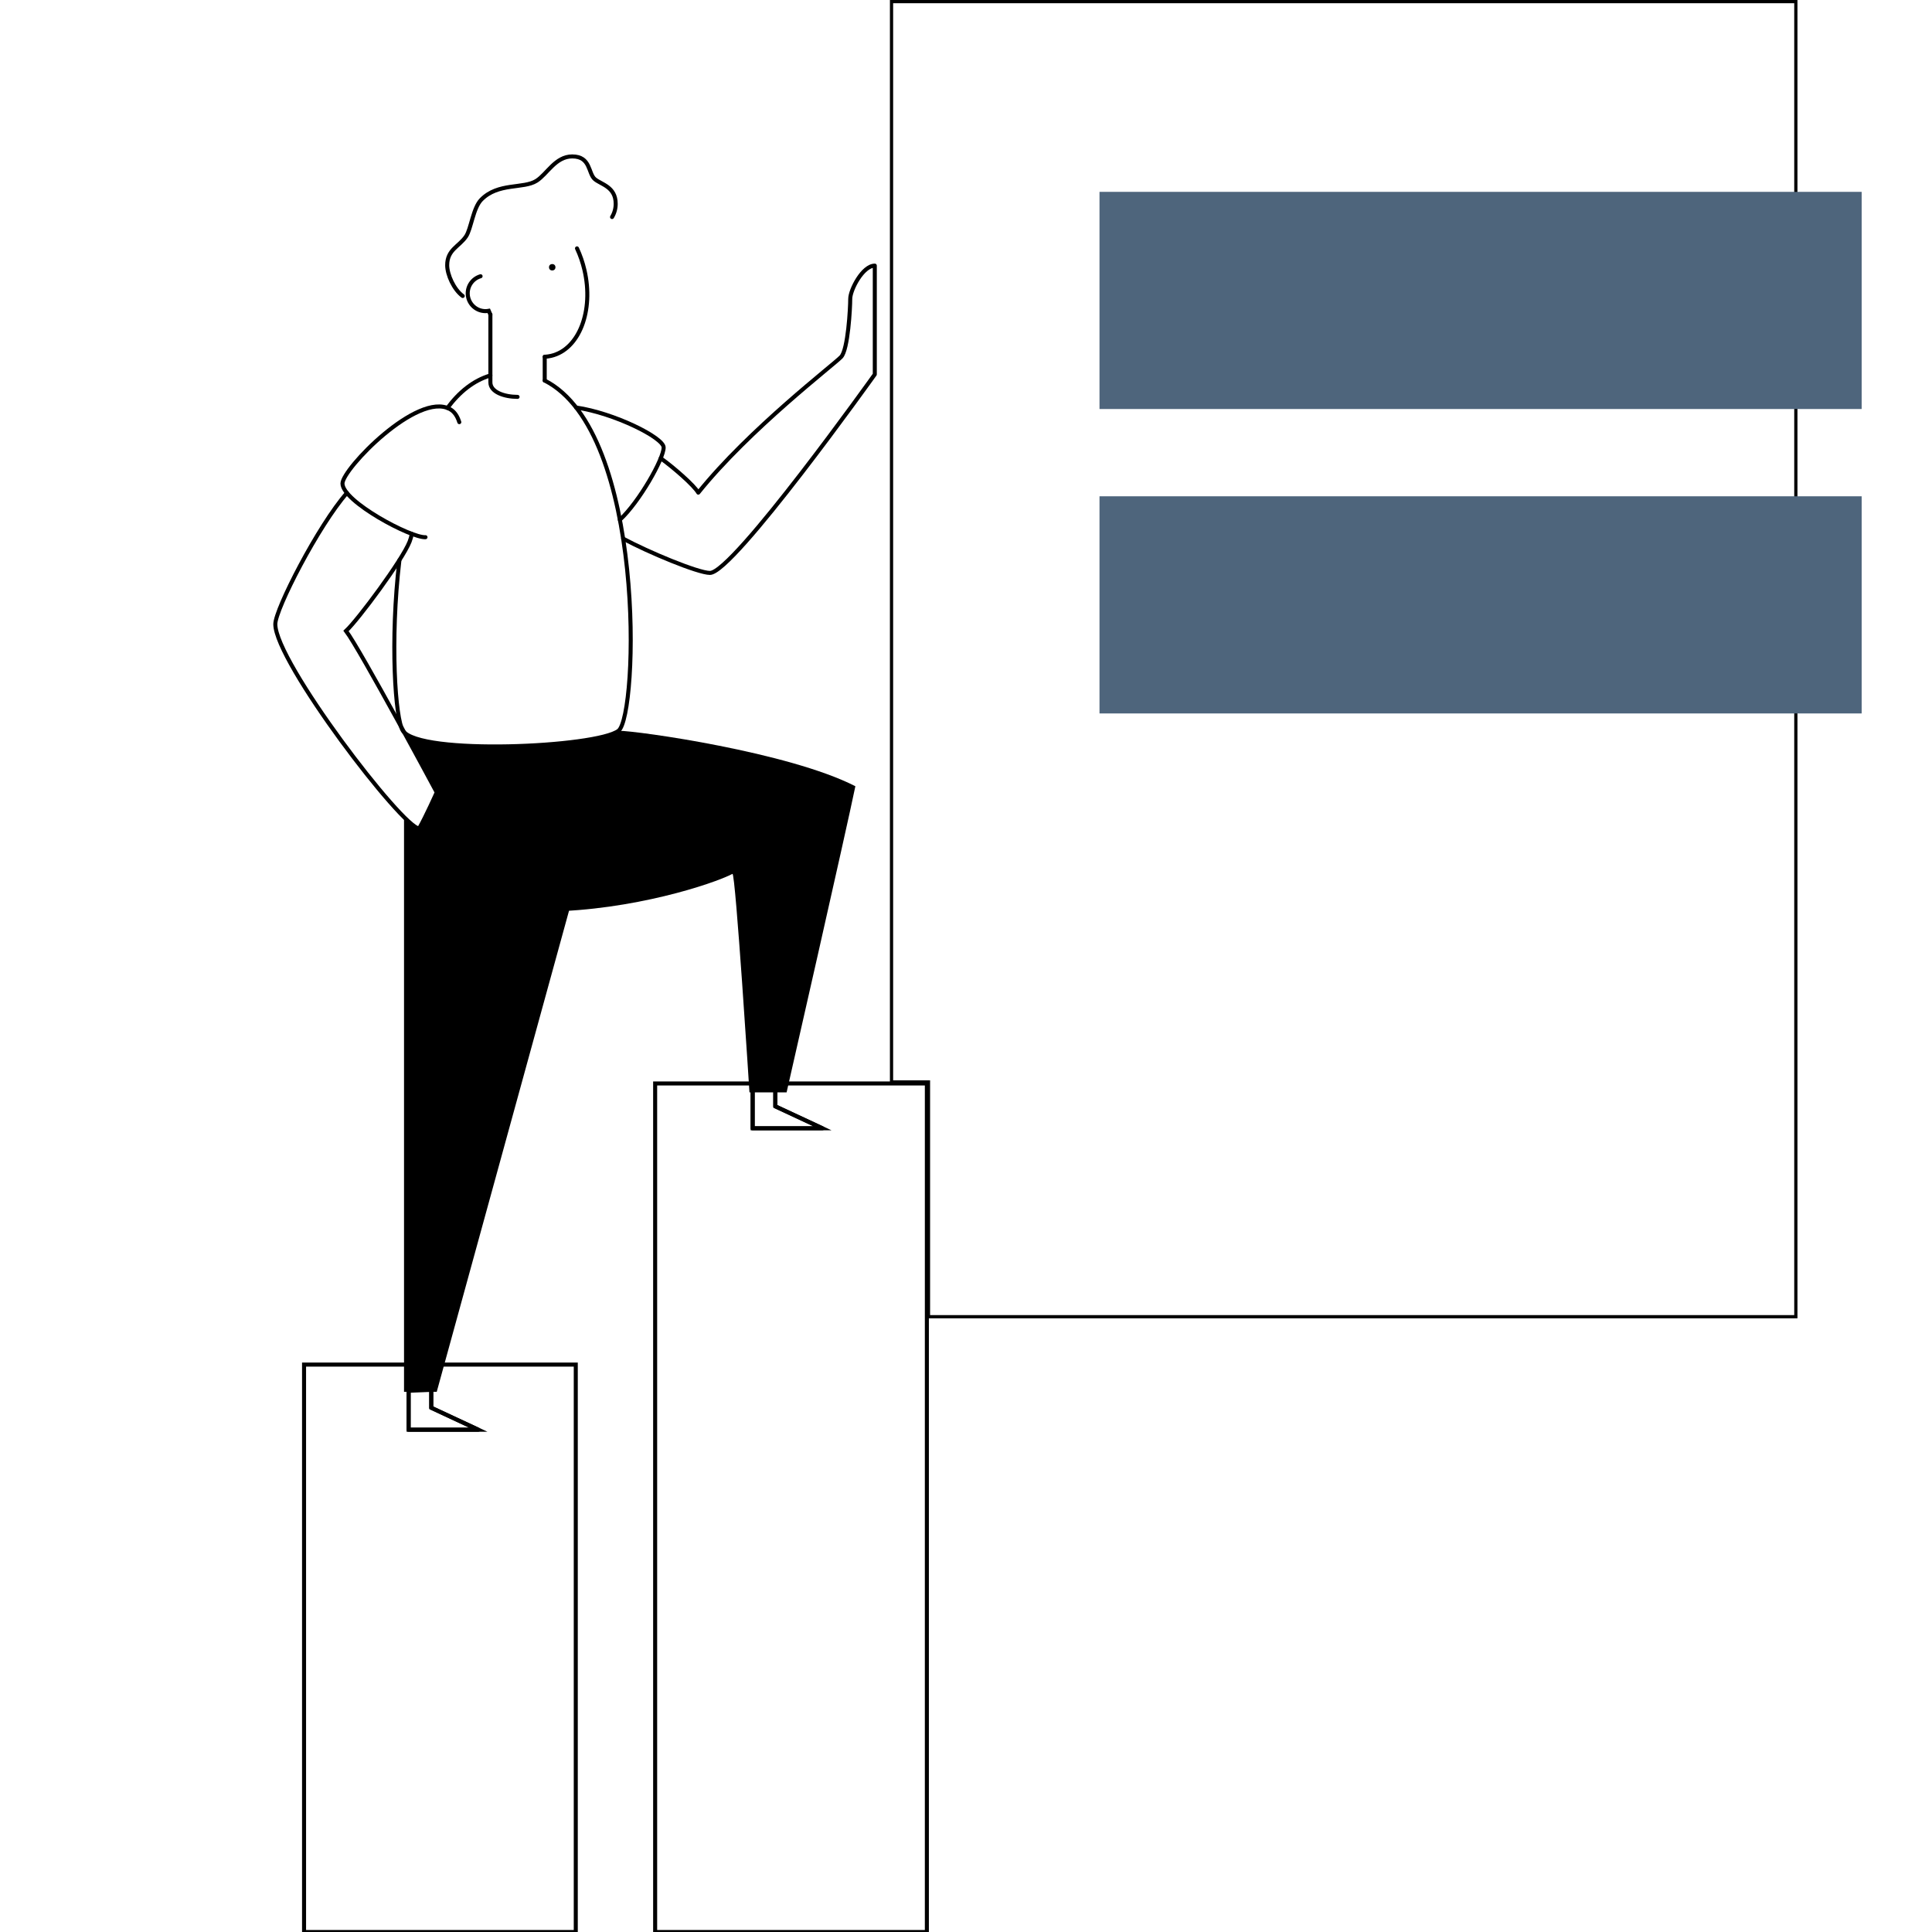 <?xml version="1.0" encoding="UTF-8"?> <svg xmlns="http://www.w3.org/2000/svg" width="1200" height="1200" viewBox="0 0 1200 1200" fill="none"> <g clip-path="url(#clip0)"> <path d="M576.691 673.01V672.01H575.691H553.743V1H1115.43V817.831H576.691V673.01Z" stroke="black" stroke-width="2"></path> <path d="M1156.31 119.164H682.919V254.045H1156.31V119.164Z" fill="#4E657C"></path> <path d="M1156.31 308.252H682.919V443.133H1156.31V308.252Z" fill="#4E657C"></path> <path d="M575.691 1200V672.963H406.922V1200H575.691ZM467.49 700.794V676.614L481.576 676.039V687.166L510.827 700.794H467.49Z" stroke="black" stroke-width="2.5" stroke-miterlimit="10" stroke-linecap="round"></path> <path d="M357.623 1200V847.566H188.854V1200H357.623ZM253.8 888.015V863.835L267.885 863.26V874.387L297.09 888.015H253.8Z" stroke="black" stroke-width="2.5" stroke-miterlimit="10" stroke-linecap="round"></path> <path d="M384.174 453.885C395.912 453.885 490.086 467.184 531.286 488.348C525.617 515.944 488.572 678.504 488.572 678.504H465.507C465.507 678.504 456.821 541.65 454.942 542.789C442.465 549.21 392.942 565.408 340.016 566.195" fill="black"></path> <path d="M410.396 284.646C418.436 290.386 430.996 301.373 433.719 305.986C465.623 266.312 518.162 226.285 522.458 221.66C526.755 217.036 528.093 191.271 528.093 185.636C528.093 180.002 535.863 164.989 543.352 164.989V232.541C543.352 232.541 455.434 355.849 440.961 355.849C433.496 355.849 402.602 342.937 387.061 334.568" stroke="black" stroke-width="2.5" stroke-linecap="round" stroke-linejoin="round"></path> <path d="M357.856 253.119C381.332 256.499 412.145 271.817 412.203 277.909C412.274 284.952 397.014 311.797 385.03 322.854" stroke="black" stroke-width="2.5" stroke-miterlimit="10" stroke-linecap="round"></path> <path d="M380.159 134.799C381.648 132.318 382.427 129.476 382.413 126.582C382.413 116.018 373.539 114.633 369.501 111.323C365.205 107.802 367.048 97.155 355.415 97.155C344.992 97.155 339.863 108.107 333.195 112.321C325.131 117.427 309.309 113.319 298.885 124.059C293.826 129.27 292.641 142.1 289.495 146.795C285.199 153.157 277.757 155.012 277.757 164.719C277.757 170.588 281.877 179.803 287.394 183.84" stroke="black" stroke-width="2.5" stroke-miterlimit="10" stroke-linecap="round"></path> <path d="M338.337 236.368C401.452 268.413 396.393 444.46 384.174 453.885C370.722 464.25 260.314 469.297 250.22 453.885C245.525 446.701 242.167 397.989 248.083 347.961" stroke="black" stroke-width="2.5" stroke-miterlimit="10" stroke-linecap="round"></path> <path d="M277.91 253.388C285.235 243.505 294.05 236.356 304.591 233.187" stroke="black" stroke-width="2.5" stroke-miterlimit="10" stroke-linecap="round"></path> <path d="M215.487 306.186C197.716 326.445 171 378.398 171 387.683C171 411.159 250.255 514.559 260.338 514.559C264.54 507.269 271.266 492.151 271.266 492.151C271.266 492.151 223.657 403.364 214.924 391.885C222.483 384.842 249.926 347.914 254.41 336.434C255.006 334.871 255.473 333.261 255.807 331.622" stroke="black" stroke-width="2.5" stroke-miterlimit="10" stroke-linecap="round"></path> <path d="M264.283 333.664C255.315 334.228 212.718 311.468 212.718 300.317C212.718 291.349 259.318 243.059 279.413 254.081C282.277 255.654 284.108 258.494 285.282 262.203" stroke="black" stroke-width="2.5" stroke-miterlimit="10" stroke-linecap="round"></path> <path d="M338.336 236.368V221.589" stroke="black" stroke-width="2.5" stroke-miterlimit="10" stroke-linecap="round"></path> <path d="M304.59 195.391V237.518C304.59 243.458 313.029 246.486 321.469 246.51" stroke="black" stroke-width="2.5" stroke-miterlimit="10" stroke-linecap="round"></path> <path d="M338.336 221.59C339.676 221.52 341.008 221.331 342.315 221.027C359.676 216.977 368.937 193.067 362.997 167.643C361.929 163.038 360.383 158.557 358.384 154.273" stroke="black" stroke-width="2.5" stroke-miterlimit="10" stroke-linecap="round"></path> <path d="M298.498 171.574C295.939 172.313 293.734 173.95 292.286 176.185C290.838 178.42 290.246 181.102 290.617 183.738C290.988 186.375 292.298 188.789 294.306 190.537C296.315 192.286 298.887 193.25 301.549 193.254C302.227 193.248 302.903 193.181 303.568 193.055C303.897 193.841 304.237 194.628 304.59 195.402" stroke="black" stroke-width="2.5" stroke-miterlimit="10" stroke-linecap="round"></path> <path d="M250.937 453.885V454.637C262.017 474.908 271.267 492.198 271.267 492.198C271.267 492.198 264.541 507.317 260.339 514.606C258.742 514.606 255.409 512 250.948 507.563V864.469H271.267L384.175 453.885C376.909 459.872 277.136 473.957 250.937 453.885Z" fill="black"></path> <path d="M253.8 863.834V888.015H297.09L267.85 874.387V863.259" stroke="black" stroke-width="2.5" stroke-linecap="round" stroke-linejoin="round"></path> <path d="M467.49 676.614V700.794H510.792L481.541 687.166V676.039" stroke="black" stroke-width="2.5" stroke-linecap="round" stroke-linejoin="round"></path> <circle cx="343" cy="166" r="2" fill="black"></circle> </g> <defs> <clipPath id="clip0"> <rect width="1200" height="1200" fill="white"></rect> </clipPath> </defs> </svg> 